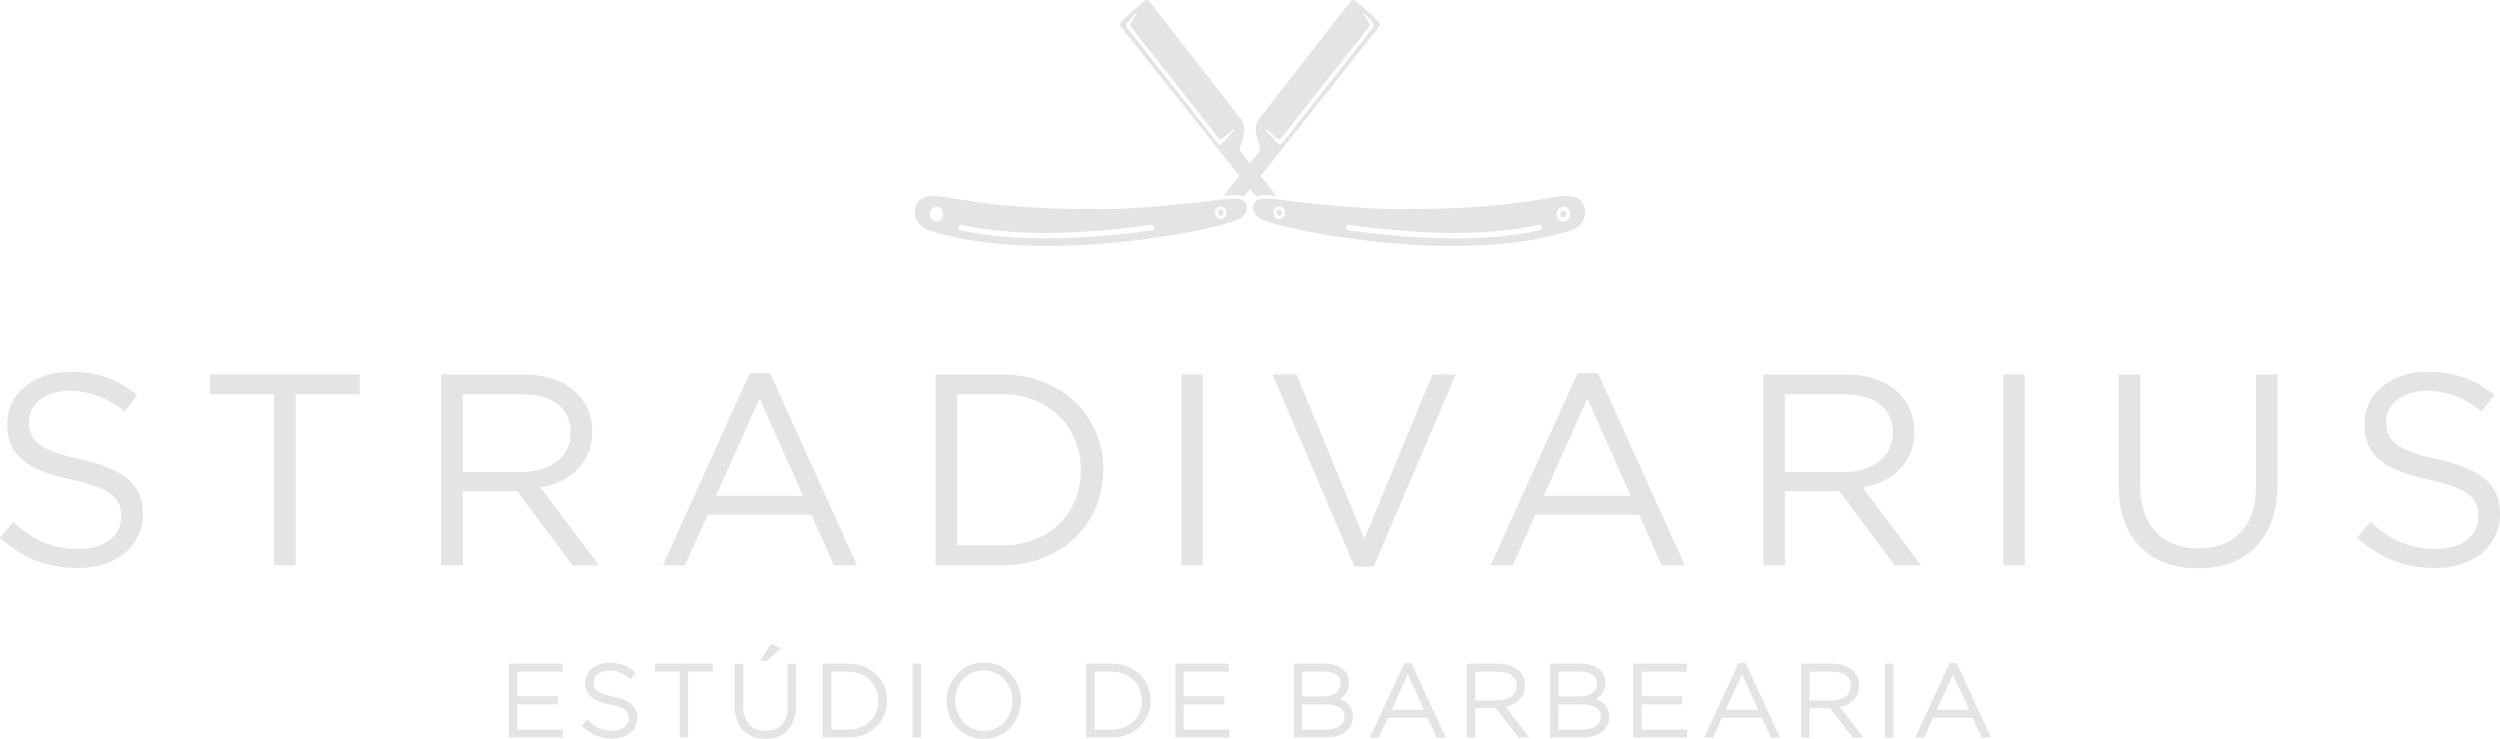 <svg xmlns="http://www.w3.org/2000/svg" id="Camada_2" data-name="Camada 2" viewBox="0 0 359.08 106.12"><defs><style>      .cls-1, .cls-2 {        fill: #e4e4e4;        stroke-width: 0px;      }      .cls-2 {        fill-rule: evenodd;      }    </style></defs><g id="Camada_1-2" data-name="Camada 1"><g><g><path class="cls-2" d="M224.55,30.29c-.24,0-.43.21-.43.48s.19.48.43.48.43-.21.43-.48-.19-.48-.43-.48"></path><path class="cls-2" d="M224.55,29.7c-.53,0-.96.47-.96,1.06s.43,1.06.96,1.06.97-.47.97-1.06-.43-1.06-.97-1.06M221.03,32.31c.21-.05.41.09.46.3.05.21-.09.41-.3.46-7.19,1.56-16.38,1.56-27.57,0-.21-.03-.36-.22-.33-.44.03-.21.22-.36.44-.33,11.1,1.54,20.2,1.54,27.3,0M183.75,29.66c-.45,0-.82.4-.82.9s.37.9.82.9.82-.4.82-.9-.37-.9-.82-.9M227.43,31.63c-.09.17-.14.28-.26.42-.11.13-.21.24-.33.34-.08.06-.11.09-.2.15-.24.17-.61.41-.87.49-.13.04-.14.03-.26.09-10.45,3.35-25.18,2.46-37.24.22-1.32-.25-6.52-1.35-7.44-2.02-1.14-.82-1.18-2.4.2-2.75.94-.24,4.97.4,6.32.54,4.39.46,9.09.92,13.32.92,8.11,0,13.05-.18,21.41-1.5.25-.02.32-.09.53-.12.82-.13,1.49-.25,2.33-.25.75,0,1.57.1,2.12.7l.04.04c.67.73.75,1.9.32,2.73"></path><path class="cls-2" d="M183.75,30.12c-.22,0-.39.19-.39.43s.18.43.39.43.4-.19.4-.43-.18-.43-.4-.43"></path><path class="cls-2" d="M180.42,28.23l-.12-.15c-3.01-3.7-5.97-7.45-8.94-11.2-.08-.1-.09-.13-.17-.22l-1.04-1.3c-.07-.08-.11-.14-.17-.22l-2.28-2.85s-.05-.08-.08-.12c-.05-.07-.04-.04-.09-.1l-.78-.98c-.08-.09-.02,0-.09-.11-1.22-1.54-2.44-3.06-3.65-4.61-.05-.06-.05-.05-.09-.1l-.17-.22c-.07-.08-.02-.03-.08-.11-.06-.08-.04-.05-.09-.11l-.17-.22c-.43-.45-.82-1.04-1.22-1.54-.33-.37-.33-.54-.27-.77.09-.3,3.27-3.09,3.61-3.26.33-.16.6.18.76.43l13.05,16.76c.6,1.03.37,1.97.05,3.04-.02.07-.02.1-.04.17-.03.1-.03.08-.06.15-.02.07-.02.09-.04.17-.05.18-.16.51-.16.67,0,.22.05.3.16.44l.87,1.08c.08.11.02.04.1.13,1.34,1.66,2.81,3.37,4.11,5.04-.31-.03-.63-.05-.94-.07-.46-.03-1.09-.06-1.54.05-.15.04-.3.08-.43.14M162.34,3.64c-.03-.19.47-.92.59-1.12,0,0,0-.02.01-.02l.15-.25c.12-.21.2-.19.14-.3-.06-.11-.07-.02-.07-.02-.1.04-.17.15-.24.22l-.7.75c-.69.67-.54.84-.01,1.51l.22.28c.2.28.45.52.63.81.06.09.07.1.13.18l.57.72c.23.24.36.5.58.74.05.06.02,0,.08.08,1.39,1.78,2.78,3.55,4.18,5.33.05.05.05.06.09.11l1.61,2.05c.1.13.19.23.3.36l1.69,2.17c.23.34.78.93,1,1.26.31.46,1.07,1.34,1.47,1.88.13.18.37.52.63.35.13-.09.26-.18.35-.31,0,0,.01-.01.02-.02l1.22-1.39s.07-.07.08-.08c.2-.23.23-.22.21-.38-.17.07-.39.25-.51.36-.34.33-.73.62-1.1.92-.37.29-.47.19-.79-.23l-.73-.9s-.05-.08-.1-.14l-1.12-1.42c-.06-.08-.02-.04-.09-.11l-1.22-1.54c-.08-.09-.14-.17-.21-.26-.08-.1-.1-.16-.18-.25l-2.03-2.56c-.49-.58-.91-1.22-1.41-1.78-1.41-1.79-2.83-3.58-4.25-5.38-.05-.07-.04-.07-.1-.13-.06-.06-.05-.03-.11-.12-.24-.34-.53-.66-.76-1-.04-.06-.08-.13-.12-.19-.07-.11-.06,0-.09-.2"></path><path class="cls-2" d="M178.66,28.23l.13-.15c3.01-3.7,5.97-7.45,8.94-11.2.08-.1.09-.13.17-.22l1.04-1.3c.07-.08.11-.14.17-.22l2.28-2.85s.05-.08.08-.12c.05-.07.04-.04.09-.1l.77-.98c.08-.09.02,0,.09-.11,1.22-1.54,2.44-3.06,3.65-4.61.05-.06.05-.05.09-.1l.17-.22c.07-.08.02-.03.08-.11.06-.08.04-.05.09-.11l.17-.22c.42-.45.82-1.04,1.22-1.54.33-.37.33-.54.27-.77-.09-.3-3.27-3.09-3.61-3.26-.33-.16-.6.18-.77.43l-13.05,16.76c-.6,1.03-.37,1.97-.05,3.04.02.07.02.1.04.17.03.1.03.08.06.15.02.07.02.09.04.17.05.18.16.51.16.67,0,.22-.05.3-.16.44l-.87,1.08c-.08.11-.02.04-.11.13-1.34,1.66-2.8,3.37-4.11,5.04.31-.03.63-.05.94-.07.46-.03,1.09-.06,1.54.05.15.04.3.08.43.14M196.74,3.64c.03-.19-.47-.92-.59-1.12,0,0,0-.02-.01-.02l-.15-.25c-.12-.21-.2-.19-.14-.3.06-.11.06-.02.07-.02.1.04.17.15.24.22l.7.75c.69.67.54.84.01,1.51l-.22.28c-.2.28-.45.52-.63.81-.06.09-.07.1-.14.18l-.57.72c-.23.24-.36.5-.59.74-.05.06-.01,0-.07.08-1.39,1.78-2.78,3.55-4.18,5.33-.05.05-.05.06-.08.11l-1.61,2.05c-.1.13-.19.23-.3.36l-1.69,2.17c-.23.34-.78.93-1,1.26-.31.46-1.07,1.34-1.47,1.88-.14.18-.37.52-.63.35-.13-.09-.26-.18-.36-.31,0,0,0-.01-.02-.02l-1.22-1.39s-.07-.07-.08-.08c-.2-.23-.23-.22-.21-.38.17.07.39.25.5.36.34.33.73.62,1.1.92.37.29.47.19.79-.23l.73-.9s.05-.08.1-.14l1.12-1.42c.06-.08.02-.04.08-.11l1.23-1.54c.07-.09.14-.17.21-.26.08-.1.1-.16.18-.25l2.03-2.56c.49-.58.91-1.22,1.41-1.78,1.41-1.79,2.83-3.58,4.25-5.38.05-.07.04-.07.1-.13.06-.06.05-.03.11-.12.24-.34.53-.66.77-1,.04-.06.08-.13.12-.19.07-.11.06,0,.09-.2"></path><path class="cls-2" d="M134.53,29.7c.53,0,.96.47.96,1.06s-.43,1.06-.96,1.06-.96-.47-.96-1.06.43-1.06.96-1.06M138.06,32.31c-.21-.05-.42.09-.46.3-.04.21.09.41.3.46,7.19,1.56,16.38,1.56,27.57,0,.21-.03.36-.22.33-.44-.03-.21-.23-.36-.44-.33-11.1,1.54-20.21,1.54-27.3,0M175.33,29.66c.45,0,.82.4.82.9s-.37.9-.82.9-.82-.4-.82-.9.37-.9.82-.9M131.66,31.63c.09.17.14.28.26.42.11.13.21.24.33.34.08.06.11.09.2.15.24.17.61.41.87.49.13.04.14.03.25.09,10.45,3.35,25.18,2.46,37.24.22,1.31-.25,6.52-1.35,7.44-2.02,1.14-.82,1.18-2.4-.21-2.75-.94-.24-4.97.4-6.32.54-4.39.46-9.09.92-13.32.92-8.11,0-13.05-.18-21.41-1.5-.25-.02-.32-.09-.53-.12-.82-.13-1.49-.25-2.33-.25-.75,0-1.57.1-2.12.7l-.04.04c-.67.73-.75,1.9-.32,2.73"></path><path class="cls-2" d="M175.33,30.12c.22,0,.4.19.4.43s-.18.43-.4.43-.4-.19-.4-.43.18-.43.4-.43"></path></g><g><g><path class="cls-1" d="M4.46,62.36c.21.52.59,1,1.14,1.43.55.43,1.31.82,2.27,1.18s2.21.69,3.72,1c3.05.68,5.31,1.62,6.76,2.82,1.45,1.2,2.17,2.86,2.17,4.98,0,1.18-.23,2.25-.7,3.22s-1.1,1.79-1.92,2.47c-.82.68-1.8,1.2-2.95,1.57-1.15.37-2.4.55-3.76.55-2.19,0-4.2-.35-6.01-1.06-1.81-.71-3.54-1.8-5.19-3.28l1.92-2.27c1.44,1.31,2.88,2.28,4.35,2.92,1.46.64,3.15.96,5.05.96s3.33-.43,4.44-1.29c1.11-.86,1.66-2,1.66-3.41,0-.65-.1-1.24-.31-1.75-.21-.51-.58-.97-1.1-1.39s-1.25-.8-2.18-1.14c-.93-.34-2.11-.67-3.55-.98-1.57-.34-2.94-.73-4.1-1.18-1.17-.44-2.13-.98-2.89-1.61-.76-.63-1.32-1.36-1.69-2.2-.37-.84-.55-1.83-.55-2.98s.22-2.1.67-3.02c.44-.92,1.07-1.71,1.88-2.37.81-.67,1.76-1.19,2.86-1.57,1.1-.38,2.3-.57,3.6-.57,2.01,0,3.77.28,5.27.83,1.5.55,2.96,1.39,4.37,2.5l-1.8,2.39c-1.28-1.04-2.56-1.8-3.86-2.27-1.29-.47-2.64-.7-4.05-.7-.89,0-1.69.12-2.41.35-.72.24-1.33.55-1.84.94-.51.39-.9.86-1.17,1.41-.27.55-.41,1.14-.41,1.76s.1,1.24.31,1.77Z"></path><path class="cls-1" d="M42.45,81.19h-3.09v-24.56h-9.2v-2.86h21.5v2.86h-9.2v24.56Z"></path><path class="cls-1" d="M82.24,81.19l-7.95-10.65h-7.83v10.65h-3.09v-27.41h11.79c1.51,0,2.88.2,4.09.59,1.21.39,2.25.95,3.11,1.67.86.72,1.53,1.58,2,2.59.47,1.01.7,2.12.7,3.35,0,1.15-.18,2.17-.55,3.08-.37.9-.88,1.69-1.55,2.35-.67.67-1.46,1.22-2.37,1.67-.91.44-1.91.76-2.98.94l8.42,11.19h-3.8ZM80.12,58.07c-1.23-.96-2.96-1.43-5.18-1.43h-8.48v11.16h8.44c1.02,0,1.96-.13,2.83-.39.86-.26,1.61-.64,2.24-1.12.63-.48,1.12-1.08,1.47-1.79.35-.71.53-1.51.53-2.4,0-1.73-.62-3.07-1.85-4.03Z"></path><path class="cls-1" d="M123.09,81.19h-3.33l-3.21-7.25h-14.92l-3.25,7.25h-3.17l12.49-27.61h2.9l12.49,27.61ZM109.11,57.22l-6.27,13.98h12.49l-6.23-13.98Z"></path><path class="cls-1" d="M157.4,72.87c-.71,1.68-1.7,3.14-3,4.37-1.29,1.23-2.83,2.19-4.62,2.9-1.79.7-3.75,1.06-5.89,1.06h-9.52v-27.41h9.52c2.14,0,4.11.35,5.89,1.04s3.33,1.65,4.62,2.88c1.29,1.23,2.29,2.68,3,4.35.7,1.67,1.06,3.47,1.06,5.4s-.35,3.74-1.06,5.42ZM154.44,63.25c-.54-1.33-1.29-2.49-2.27-3.47s-2.17-1.75-3.58-2.31c-1.41-.56-2.98-.84-4.7-.84h-6.42v21.7h6.42c1.72,0,3.29-.27,4.7-.82,1.41-.55,2.6-1.31,3.58-2.29.98-.98,1.74-2.12,2.27-3.43.53-1.3.8-2.73.8-4.27s-.27-2.94-.8-4.27Z"></path><path class="cls-1" d="M205.76,53.77h3.33l-11.79,27.61h-2.74l-11.79-27.61h3.45l9.75,23.62,9.79-23.62Z"></path><path class="cls-1" d="M241.99,81.19h-3.33l-3.21-7.25h-14.92l-3.25,7.25h-3.17l12.49-27.61h2.9l12.49,27.61ZM228.01,57.22l-6.27,13.98h12.49l-6.23-13.98Z"></path><path class="cls-1" d="M272.14,81.19l-7.95-10.65h-7.83v10.65h-3.09v-27.41h11.79c1.51,0,2.88.2,4.09.59,1.21.39,2.25.95,3.11,1.67.86.72,1.53,1.58,2,2.59.47,1.01.7,2.12.7,3.35,0,1.15-.18,2.17-.55,3.08-.37.9-.88,1.69-1.55,2.35-.67.67-1.46,1.22-2.37,1.67-.91.44-1.91.76-2.98.94l8.42,11.19h-3.8ZM270.02,58.07c-1.23-.96-2.96-1.43-5.18-1.43h-8.48v11.16h8.44c1.02,0,1.96-.13,2.83-.39.86-.26,1.61-.64,2.24-1.12.63-.48,1.12-1.08,1.47-1.79.35-.71.53-1.51.53-2.4,0-1.73-.62-3.07-1.85-4.03Z"></path><path class="cls-1" d="M290.82,53.77v27.41h-3.09v-27.41h3.09Z"></path><path class="cls-1" d="M172.77,53.77v27.41h-3.09v-27.41h3.09Z"></path><path class="cls-1" d="M327.13,69.48c0,2.01-.27,3.77-.82,5.29-.55,1.51-1.33,2.78-2.33,3.8s-2.21,1.78-3.6,2.29c-1.4.51-2.96.76-4.68.76s-3.24-.25-4.64-.76c-1.4-.51-2.6-1.27-3.6-2.27-1.01-1.01-1.78-2.25-2.33-3.74s-.82-3.2-.82-5.13v-15.94h3.09v15.74c0,2.98.74,5.26,2.21,6.85,1.47,1.59,3.53,2.39,6.17,2.39s4.54-.76,6.03-2.27c1.49-1.51,2.23-3.77,2.23-6.78v-15.94h3.09v15.7Z"></path><path class="cls-1" d="M343.03,62.36c.21.52.59,1,1.14,1.43.55.43,1.31.82,2.27,1.18s2.21.69,3.72,1c3.05.68,5.31,1.62,6.76,2.82,1.45,1.2,2.17,2.86,2.17,4.98,0,1.18-.23,2.25-.7,3.22s-1.1,1.79-1.92,2.47c-.82.68-1.8,1.2-2.95,1.57-1.15.37-2.4.55-3.76.55-2.19,0-4.2-.35-6.01-1.06-1.81-.71-3.54-1.8-5.19-3.28l1.92-2.27c1.44,1.31,2.88,2.28,4.35,2.92,1.46.64,3.15.96,5.05.96s3.33-.43,4.44-1.29c1.11-.86,1.66-2,1.66-3.41,0-.65-.1-1.24-.31-1.75-.21-.51-.58-.97-1.1-1.39s-1.25-.8-2.18-1.14c-.93-.34-2.11-.67-3.55-.98-1.57-.34-2.94-.73-4.1-1.18-1.17-.44-2.13-.98-2.89-1.61-.76-.63-1.32-1.36-1.69-2.2-.37-.84-.55-1.83-.55-2.98s.22-2.1.67-3.02c.44-.92,1.07-1.71,1.88-2.37.81-.67,1.76-1.19,2.86-1.57,1.1-.38,2.3-.57,3.6-.57,2.01,0,3.77.28,5.27.83,1.5.55,2.96,1.39,4.37,2.5l-1.8,2.39c-1.28-1.04-2.56-1.8-3.86-2.27-1.29-.47-2.64-.7-4.05-.7-.89,0-1.69.12-2.41.35-.72.24-1.33.55-1.84.94-.51.39-.9.86-1.17,1.41-.27.55-.41,1.14-.41,1.76s.1,1.24.31,1.77Z"></path></g><g><g><path class="cls-1" d="M73.33,105.72v-10.16h7.23v.7h-6.48v3.99h5.82v.7h-5.82v4.08h6.55v.7h-7.3Z"></path><path class="cls-1" d="M80.86,105.94h-7.76v-10.62h7.68v1.15h-6.48v3.54h5.82v1.15h-5.82v3.63h6.55v1.15ZM73.56,105.49h6.85v-.25h-6.55v-4.53h5.82v-.25h-5.82v-4.45h6.48v-.25h-6.78v9.71Z"></path></g><g><path class="cls-1" d="M87.96,105.86c-1.63,0-2.87-.54-4.09-1.63l.49-.57c1.12,1.03,2.15,1.51,3.64,1.51s2.57-.86,2.57-2.02v-.03c0-1.07-.57-1.7-2.87-2.16-2.44-.49-3.43-1.32-3.43-2.86v-.03c0-1.51,1.38-2.67,3.27-2.67,1.48,0,2.45.41,3.48,1.23l-.48.6c-.96-.83-1.92-1.15-3.03-1.15-1.5,0-2.48.86-2.48,1.92v.03c0,1.07.55,1.73,2.96,2.22,2.35.48,3.34,1.32,3.34,2.8v.03c0,1.64-1.41,2.77-3.37,2.77Z"></path><path class="cls-1" d="M87.96,106.09c-1.63,0-2.94-.52-4.24-1.68l-.17-.15.79-.91.17.16c1.13,1.04,2.11,1.45,3.49,1.45s2.34-.74,2.34-1.79c0-.94-.43-1.52-2.69-1.97-2.53-.51-3.61-1.43-3.61-3.08s1.5-2.93,3.49-2.93c1.44,0,2.49.37,3.63,1.28l.18.14-.77.95-.18-.15c-.87-.76-1.76-1.09-2.89-1.09-1.31,0-2.26.71-2.26,1.69s.44,1.55,2.78,2.03c2.43.5,3.52,1.43,3.52,3.02,0,1.79-1.48,3.03-3.59,3.03ZM84.18,104.21c1.16.98,2.33,1.42,3.78,1.42,1.85,0,3.14-1.05,3.14-2.55,0-1.41-.92-2.15-3.16-2.61-2.32-.47-3.14-1.11-3.14-2.44s1.14-2.17,2.71-2.17c1.14,0,2.1.34,3,1.05l.19-.24c-.99-.75-1.9-1.05-3.17-1.05-1.73,0-3.04,1.05-3.04,2.45s.91,2.2,3.25,2.67c2.26.45,3.06,1.08,3.06,2.39s-1.18,2.27-2.8,2.27c-1.42,0-2.48-.41-3.63-1.41l-.19.22Z"></path></g><g><path class="cls-1" d="M98.62,96.25v9.47h-.75v-9.47h-3.54v-.7h7.84v.7h-3.54Z"></path><path class="cls-1" d="M98.84,105.94h-1.21v-9.47h-3.54v-1.15h8.29v1.15h-3.54v9.47ZM98.09,105.49h.3v-9.47h3.54v-.25h-7.39v.25h3.54v9.47Z"></path></g><g><path class="cls-1" d="M109.92,105.88c-2.44,0-4.17-1.54-4.17-4.39v-5.94h.75v5.87c0,2.4,1.29,3.78,3.44,3.78s3.38-1.25,3.38-3.7v-5.94h.76v5.85c0,2.92-1.7,4.47-4.17,4.47ZM109.55,94.68l1.28-1.93.89.44-1.55,1.5h-.61Z"></path><path class="cls-1" d="M109.92,106.1c-2.71,0-4.39-1.77-4.39-4.61v-6.16h1.21v6.09c0,2.26,1.17,3.55,3.22,3.55s3.16-1.23,3.16-3.48v-6.16h1.21v6.08c0,2.9-1.68,4.7-4.39,4.7ZM105.98,95.78v5.71c0,2.57,1.51,4.16,3.94,4.16s3.94-1.59,3.94-4.25v-5.63h-.3v5.71c0,2.5-1.32,3.93-3.61,3.93s-3.67-1.5-3.67-4v-5.64h-.3ZM110.26,94.91h-1.12l1.62-2.45,1.35.66-1.85,1.78ZM109.97,94.45h.1l1.26-1.21-.42-.21-.94,1.41Z"></path></g><g><path class="cls-1" d="M121.78,105.72h-3.38v-10.16h3.38c3.19,0,5.4,2.19,5.4,5.05v.03c0,2.86-2.21,5.08-5.4,5.08ZM126.4,100.63c0-2.41-1.79-4.39-4.62-4.39h-2.63v8.77h2.63c2.83,0,4.62-1.93,4.62-4.36v-.03Z"></path><path class="cls-1" d="M121.78,105.94h-3.61v-10.62h3.61c3.26,0,5.63,2.22,5.63,5.28s-2.37,5.34-5.63,5.34ZM118.63,105.49h3.16c3,0,5.18-2.04,5.18-4.86s-2.18-4.86-5.18-4.86h-3.16v9.71ZM121.78,105.24h-2.85v-9.22h2.85c2.81,0,4.84,1.94,4.84,4.61v.03c0,2.65-2.04,4.58-4.84,4.58ZM119.38,104.79h2.4c2.59,0,4.39-1.7,4.39-4.13v-.03c0-2.41-1.85-4.16-4.39-4.16h-2.4v8.32Z"></path></g><g><path class="cls-1" d="M131.31,105.72v-10.16h.75v10.16h-.75Z"></path><path class="cls-1" d="M132.29,105.94h-1.21v-10.62h1.21v10.62ZM131.54,105.49h.3v-9.71h-.3v9.71Z"></path></g><g><path class="cls-1" d="M141.29,105.89c-3.08,0-5.1-2.45-5.1-5.23v-.03c0-2.77,2.05-5.26,5.13-5.26s5.1,2.45,5.1,5.23t0,.03c0,2.77-2.05,5.26-5.13,5.26ZM145.63,100.63c0-2.51-1.83-4.57-4.34-4.57s-4.31,2.03-4.31,4.55v.03c0,2.51,1.83,4.57,4.34,4.57s4.31-2.03,4.31-4.54v-.03Z"></path><path class="cls-1" d="M141.29,106.12c-3.03,0-5.32-2.34-5.32-5.45,0-2.72,2-5.51,5.35-5.51,3,0,5.28,2.3,5.32,5.36l.09.09-.09.11c-.04,2.67-2.03,5.4-5.35,5.4ZM141.32,95.6c-3.07,0-4.9,2.56-4.9,5.03,0,2.88,2.09,5.03,4.87,5.03,3.07,0,4.9-2.56,4.9-5.03v-.03c0-2.85-2.09-5-4.87-5ZM141.32,105.43c-2.56,0-4.57-2.11-4.57-4.8s1.95-4.8,4.54-4.8,4.57,2.11,4.57,4.8v.03c0,2.72-1.95,4.77-4.54,4.77ZM141.29,96.28c-2.33,0-4.09,1.86-4.09,4.32s1.81,4.38,4.12,4.38,4.09-1.86,4.09-4.32v-.03c0-2.44-1.81-4.35-4.12-4.35Z"></path></g><g><path class="cls-1" d="M159.63,105.72h-3.38v-10.16h3.38c3.19,0,5.4,2.19,5.4,5.05v.03c0,2.86-2.21,5.08-5.4,5.08ZM164.25,100.63c0-2.41-1.79-4.39-4.62-4.39h-2.63v8.77h2.63c2.83,0,4.62-1.93,4.62-4.36v-.03Z"></path><path class="cls-1" d="M159.63,105.94h-3.61v-10.62h3.61c3.26,0,5.63,2.22,5.63,5.28s-2.37,5.34-5.63,5.34ZM156.47,105.49h3.16c3,0,5.18-2.04,5.18-4.86s-2.18-4.86-5.18-4.86h-3.16v9.71ZM159.63,105.24h-2.85v-9.22h2.85c2.81,0,4.84,1.94,4.84,4.61v.03c0,2.65-2.04,4.58-4.84,4.58ZM157.23,104.79h2.4c2.59,0,4.39-1.7,4.39-4.13v-.03c0-2.41-1.85-4.16-4.39-4.16h-2.4v8.32Z"></path></g><g><path class="cls-1" d="M169.06,105.72v-10.16h7.23v.7h-6.48v3.99h5.82v.7h-5.82v4.08h6.55v.7h-7.3Z"></path><path class="cls-1" d="M176.59,105.94h-7.76v-10.62h7.68v1.15h-6.48v3.54h5.82v1.15h-5.82v3.63h6.55v1.15ZM169.28,105.49h6.85v-.25h-6.55v-4.53h5.82v-.25h-5.82v-4.45h6.48v-.25h-6.78v9.71Z"></path></g><g><path class="cls-1" d="M190.47,105.72h-4.41v-10.16h4.2c1.97,0,3.3.97,3.3,2.5v.03c0,1.38-.9,2.08-1.73,2.41,1.22.32,2.29,1.02,2.29,2.42v.03c0,1.7-1.45,2.77-3.64,2.77ZM192.77,98.12c0-1.12-.91-1.87-2.54-1.87h-3.43v3.99h3.35c1.52,0,2.61-.74,2.61-2.09v-.03ZM193.34,102.91c0-1.25-1.09-1.97-3.09-1.97h-3.44v4.08h3.69c1.74,0,2.85-.8,2.85-2.08v-.03Z"></path><path class="cls-1" d="M190.47,105.94h-4.64v-10.62h4.42c2.11,0,3.52,1.09,3.52,2.72,0,1.04-.48,1.87-1.35,2.39,1.26.47,1.92,1.32,1.92,2.47,0,1.85-1.52,3.03-3.87,3.03ZM186.28,105.49h4.19c2.08,0,3.42-1,3.42-2.55,0-1.12-.72-1.87-2.13-2.24l-.66-.17.63-.26c.72-.29,1.59-.91,1.59-2.2,0-1.41-1.21-2.3-3.07-2.3h-3.97v9.71ZM190.49,105.24h-3.91v-4.53h3.67c2.11,0,3.32.8,3.32,2.2v.03c0,1.4-1.21,2.3-3.07,2.3ZM187.03,104.79h3.46c1.62,0,2.62-.71,2.62-1.85v-.03c0-1.52-1.8-1.75-2.87-1.75h-3.22v3.63ZM190.16,100.47h-3.58v-4.45h3.65c1.71,0,2.77.8,2.77,2.1v.03c0,1.41-1.11,2.32-2.84,2.32ZM187.03,100.02h3.13c1.15,0,2.39-.49,2.39-1.87v-.03c0-1.03-.87-1.65-2.32-1.65h-3.2v3.54Z"></path></g><g><path class="cls-1" d="M206.48,105.72l-1.29-2.85h-6l-1.29,2.85h-.78l4.73-10.24h.73l4.73,10.24h-.83ZM202.2,96.31l-2.69,5.88h5.36l-2.67-5.88Z"></path><path class="cls-1" d="M207.66,105.94h-1.33l-1.29-2.85h-5.71l-1.29,2.85h-1.28l4.94-10.69h1.02l4.94,10.69ZM206.63,105.49h.33l-4.52-9.79h-.44l-4.52,9.79h.29l1.29-2.85h6.29l1.29,2.85ZM205.22,102.41h-6.06l3.04-6.65,3.02,6.65ZM199.87,101.96h4.66l-2.32-5.11-2.33,5.11Z"></path></g><g><path class="cls-1" d="M218.23,105.72l-3.24-4.21h-3.33v4.21h-.75v-10.16h4.27c2.19,0,3.63,1.19,3.63,2.89v.03c0,1.7-1.26,2.67-2.98,2.9l3.35,4.34h-.96ZM218.06,98.47c0-1.36-1.07-2.22-2.92-2.22h-3.47v4.57h3.43c1.7,0,2.96-.86,2.96-2.32v-.03Z"></path><path class="cls-1" d="M219.65,105.94h-1.53l-3.24-4.21h-2.99v4.21h-1.21v-10.62h4.49c2.31,0,3.86,1.25,3.86,3.12,0,1.61-1.04,2.73-2.79,3.09l3.41,4.41ZM218.34,105.49h.39l-3.31-4.29.39-.05c1.77-.24,2.78-1.22,2.78-2.68,0-1.62-1.37-2.69-3.4-2.69h-4.04v9.71h.3v-4.21h3.66l3.24,4.21ZM215.1,101.05h-3.65v-5.03h3.7c1.94,0,3.14.94,3.14,2.45v.03c0,1.52-1.28,2.55-3.19,2.55ZM211.9,100.6h3.2c1.66,0,2.74-.82,2.74-2.1v-.03c0-1.25-1.01-2-2.69-2h-3.25v4.12Z"></path></g><g><path class="cls-1" d="M227.28,105.72h-4.41v-10.16h4.2c1.97,0,3.3.97,3.3,2.5v.03c0,1.38-.9,2.08-1.73,2.41,1.22.32,2.29,1.02,2.29,2.42v.03c0,1.7-1.45,2.77-3.64,2.77ZM229.59,98.12c0-1.12-.91-1.87-2.54-1.87h-3.43v3.99h3.35c1.52,0,2.61-.74,2.61-2.09v-.03ZM230.16,102.91c0-1.25-1.09-1.97-3.09-1.97h-3.44v4.08h3.69c1.74,0,2.85-.8,2.85-2.08v-.03Z"></path><path class="cls-1" d="M227.28,105.94h-4.64v-10.62h4.42c2.11,0,3.52,1.09,3.52,2.72,0,1.04-.48,1.87-1.35,2.39,1.26.47,1.92,1.32,1.92,2.47,0,1.85-1.52,3.03-3.87,3.03ZM223.09,105.49h4.19c2.08,0,3.42-1,3.42-2.55,0-1.12-.72-1.87-2.13-2.24l-.66-.17.63-.26c.72-.29,1.59-.91,1.59-2.2,0-1.41-1.21-2.3-3.07-2.3h-3.97v9.71ZM227.31,105.24h-3.91v-4.53h3.67c2.11,0,3.32.8,3.32,2.2v.03c0,1.4-1.21,2.3-3.07,2.3ZM223.85,104.79h3.46c1.62,0,2.62-.71,2.62-1.85v-.03c0-1.52-1.8-1.75-2.87-1.75h-3.22v3.63ZM226.98,100.47h-3.58v-4.45h3.65c1.71,0,2.77.8,2.77,2.1v.03c0,1.41-1.11,2.32-2.84,2.32ZM223.85,100.02h3.13c1.15,0,2.39-.49,2.39-1.87v-.03c0-1.03-.87-1.65-2.32-1.65h-3.2v3.54Z"></path></g><g><path class="cls-1" d="M234.81,105.72v-10.16h7.23v.7h-6.48v3.99h5.82v.7h-5.82v4.08h6.55v.7h-7.3Z"></path><path class="cls-1" d="M242.34,105.94h-7.76v-10.62h7.68v1.15h-6.48v3.54h5.82v1.15h-5.82v3.63h6.55v1.15ZM235.03,105.49h6.85v-.25h-6.55v-4.53h5.82v-.25h-5.82v-4.45h6.48v-.25h-6.78v9.71Z"></path></g><g><path class="cls-1" d="M254.48,105.72l-1.29-2.85h-6l-1.29,2.85h-.78l4.73-10.24h.73l4.73,10.24h-.83ZM250.2,96.31l-2.69,5.88h5.36l-2.67-5.88Z"></path><path class="cls-1" d="M255.67,105.94h-1.33l-1.29-2.85h-5.71l-1.29,2.85h-1.28l4.94-10.69h1.02l4.94,10.69ZM254.63,105.49h.33l-4.52-9.79h-.44l-4.52,9.79h.29l1.29-2.85h6.29l1.29,2.85ZM253.22,102.41h-6.06l3.04-6.65,3.02,6.65ZM247.87,101.96h4.66l-2.32-5.11-2.33,5.11Z"></path></g><g><path class="cls-1" d="M266.23,105.72l-3.24-4.21h-3.33v4.21h-.75v-10.16h4.27c2.19,0,3.63,1.19,3.63,2.89v.03c0,1.7-1.26,2.67-2.98,2.9l3.35,4.34h-.96ZM266.06,98.47c0-1.36-1.07-2.22-2.92-2.22h-3.47v4.57h3.43c1.7,0,2.96-.86,2.96-2.32v-.03Z"></path><path class="cls-1" d="M267.65,105.94h-1.53l-3.24-4.21h-2.99v4.21h-1.21v-10.62h4.49c2.31,0,3.86,1.25,3.86,3.12,0,1.61-1.04,2.73-2.79,3.09l3.41,4.41ZM266.35,105.49h.39l-3.31-4.29.39-.05c1.77-.24,2.78-1.22,2.78-2.68,0-1.62-1.37-2.69-3.4-2.69h-4.04v9.71h.3v-4.21h3.66l3.24,4.21ZM263.1,101.05h-3.65v-5.03h3.7c1.94,0,3.14.94,3.14,2.45v.03c0,1.52-1.28,2.55-3.19,2.55ZM259.9,100.6h3.2c1.66,0,2.74-.82,2.74-2.1v-.03c0-1.25-1.01-2-2.69-2h-3.24v4.12Z"></path></g><g><path class="cls-1" d="M270.97,105.72v-10.16h.75v10.16h-.75Z"></path><path class="cls-1" d="M271.95,105.94h-1.21v-10.62h1.21v10.62ZM271.2,105.49h.3v-9.71h-.3v9.71Z"></path></g><g><path class="cls-1" d="M284.8,105.72l-1.29-2.85h-6l-1.29,2.85h-.78l4.73-10.24h.73l4.73,10.24h-.83ZM280.51,96.31l-2.69,5.88h5.36l-2.67-5.88Z"></path><path class="cls-1" d="M285.98,105.94h-1.33l-1.29-2.85h-5.71l-1.29,2.85h-1.28l4.94-10.69h1.02l4.94,10.69ZM284.94,105.49h.33l-4.52-9.79h-.44l-4.52,9.79h.29l1.29-2.85h6.29l1.29,2.85ZM283.53,102.41h-6.06l3.04-6.65,3.02,6.65ZM278.18,101.96h4.66l-2.32-5.11-2.33,5.11Z"></path></g></g></g></g></g></svg>